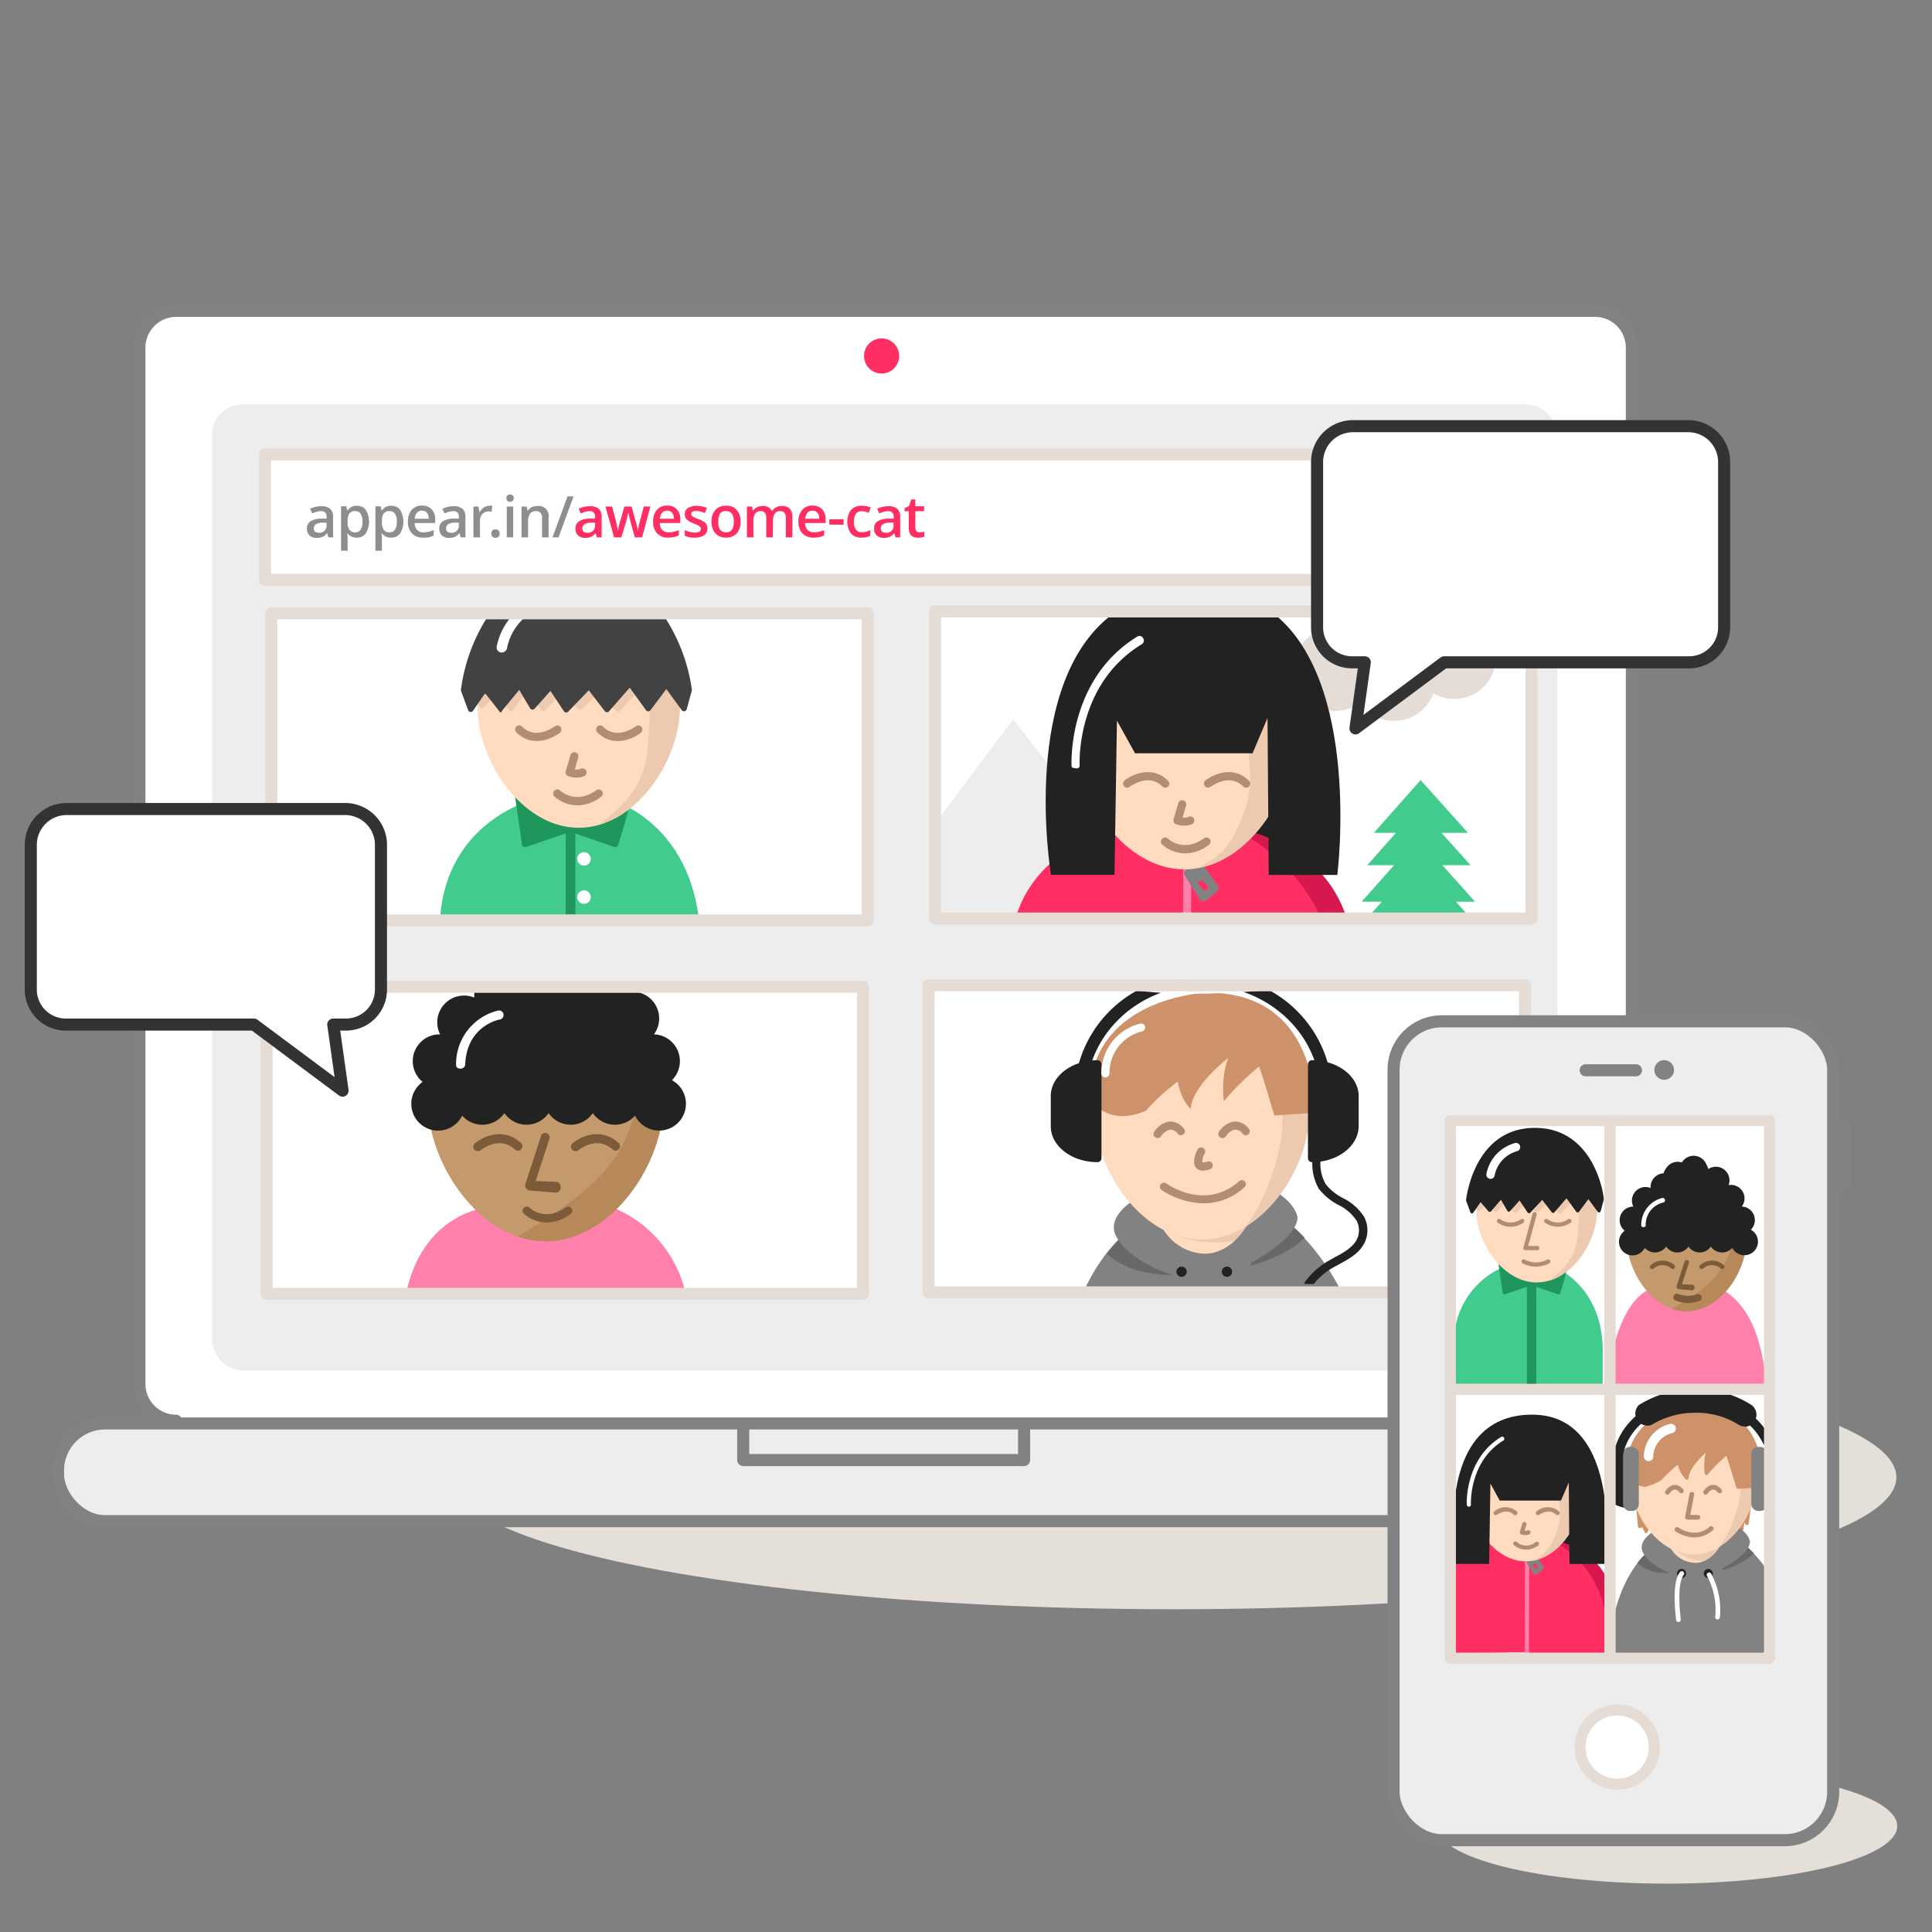 <svg id="Layer_1" data-name="Layer 1" xmlns="http://www.w3.org/2000/svg" viewBox="0 0 320 320"><rect x="0" y="0" width="320" height="320" fill="#808080" stroke="none"/><defs><style>.cls-1,.cls-16,.cls-30,.cls-31,.cls-32,.cls-34,.cls-35,.cls-36,.cls-37,.cls-9{fill:none}.cls-1{clip-rule:evenodd}.cls-2{fill:#e5dfda}.cls-10,.cls-28,.cls-3,.cls-33,.cls-5{fill:#fff}.cls-3,.cls-8,.cls-9{stroke:#828282}.cls-16,.cls-28,.cls-3,.cls-30,.cls-31,.cls-32,.cls-33,.cls-34,.cls-35,.cls-36,.cls-5,.cls-8,.cls-9{stroke-linecap:round;stroke-linejoin:round}.cls-16,.cls-28,.cls-3,.cls-5,.cls-8,.cls-9{stroke-width:2px}.cls-4,.cls-8{fill:#ededed}.cls-16,.cls-32,.cls-33,.cls-5{stroke:#e5dcd6}.cls-6{fill:#8e8e8e}.cls-7{fill:#ff2e63}.cls-11{fill:#ff80aa}.cls-12{fill:#c49a6c}.cls-13{fill:#b7885a}.cls-14{fill:#222}.cls-15{fill:#7c5b3a}.cls-17{fill:#e5dcd6}.cls-18{fill:#828282}.cls-19{fill:#d6184f}.cls-20{fill:#ffdbc0}.cls-21{fill:#edc9b0}.cls-22{fill:#b28d74}.cls-23{fill:#41cc8d}.cls-24{fill:#1e965c}.cls-25{fill:#424242}.cls-26{fill:#686868}.cls-27{fill:#ce926a}.cls-28{stroke:#333}.cls-29{clip-path:url(#clip-path)}.cls-30,.cls-34{stroke:#b28d74}.cls-30{stroke-width:.7px}.cls-31,.cls-35,.cls-36{stroke:#fff}.cls-31{stroke-width:1.39px}.cls-32,.cls-33{stroke-width:1.83px}.cls-34,.cls-35{stroke-width:.78px}.cls-36,.cls-37{stroke-width:1.56px}.cls-37{stroke:#1e965c;stroke-miterlimit:10}</style><clipPath id="clip-path"><path class="cls-1" d="M255.93 228.12l-.4-.28a.31.31 0 0 1-.13-.25v-1.44a.3.3 0 0 1 .13-.25l.4-.28a.08.08 0 0 1 .13.06v2.37a.08.08 0 0 1-.13.07z"/></clipPath></defs><title>Talk</title><ellipse class="cls-2" cx="276.08" cy="302.45" rx="38.16" ry="9.54"/><ellipse class="cls-2" cx="194.39" cy="244.69" rx="119.71" ry="21.85"/><path class="cls-3" d="M29.16 235.32a6.09 6.09 0 0 1-6.07-6.07V57.56a6.09 6.09 0 0 1 6.07-6.07h235.06a6.09 6.09 0 0 1 6.07 6.07v171.69a6.09 6.09 0 0 1-6.07 6.07"/><rect class="cls-4" x="35.12" y="67" width="222.82" height="160" rx="5" ry="5"/><path class="cls-5" d="M43.89 75.26h203.36v20.8H43.89z"/><path class="cls-6" d="M54.39 89l-.22-.71a2.09 2.09 0 0 1-.74.63 2.34 2.34 0 0 1-1 .17 1.62 1.62 0 0 1-1.17-.41 1.52 1.52 0 0 1-.42-1.15 1.35 1.35 0 0 1 .59-1.19 3.37 3.37 0 0 1 1.78-.44h.88v-.27a1 1 0 0 0-.23-.73.93.93 0 0 0-.71-.24 2.44 2.44 0 0 0-.75.12 5.56 5.56 0 0 0-.69.27l-.35-.77a3.77 3.77 0 0 1 .91-.33 4.19 4.19 0 0 1 .93-.11 2.2 2.2 0 0 1 1.47.42 1.66 1.66 0 0 1 .5 1.33V89zm-1.61-.74a1.34 1.34 0 0 0 .95-.33 1.19 1.19 0 0 0 .36-.92v-.44h-.65a2.24 2.24 0 0 0-1.11.26.78.78 0 0 0-.35.7.68.68 0 0 0 .2.53.87.87 0 0 0 .6.16zm6.3.79a1.79 1.79 0 0 1-1.5-.7h-.06q.06.64.06.78v2.09h-1.09v-7.36h.88q0 .14.15.68h.06a1.7 1.7 0 0 1 1.52-.77 1.77 1.77 0 0 1 1.49.69 3.79 3.79 0 0 1 0 3.89 1.79 1.79 0 0 1-1.51.7zm-.26-4.4a1.12 1.12 0 0 0-.94.38 2 2 0 0 0-.3 1.21v.16a2.38 2.38 0 0 0 .29 1.35 1.1 1.1 0 0 0 1 .42 1 1 0 0 0 .87-.46 2.38 2.38 0 0 0 .3-1.31 2.3 2.3 0 0 0-.3-1.3 1 1 0 0 0-.93-.44zm5.95 4.4a1.79 1.79 0 0 1-1.5-.7h-.07q.07.64.06.78v2.09h-1.08v-7.36h.88q0 .14.15.68h.06a1.7 1.7 0 0 1 1.52-.77 1.77 1.77 0 0 1 1.49.69 3.79 3.79 0 0 1 0 3.89 1.79 1.79 0 0 1-1.51.7zm-.26-4.4a1.13 1.13 0 0 0-.94.38 2 2 0 0 0-.3 1.21v.16a2.39 2.39 0 0 0 .29 1.35 1.1 1.1 0 0 0 1 .42 1 1 0 0 0 .87-.46 2.38 2.38 0 0 0 .3-1.31 2.3 2.3 0 0 0-.3-1.3 1 1 0 0 0-.92-.44zm5.59 4.4a2.46 2.46 0 0 1-1.86-.69 2.63 2.63 0 0 1-.67-1.91 2.89 2.89 0 0 1 .62-2 2.15 2.15 0 0 1 1.71-.71 2.1 2.1 0 0 1 1.59.61 2.34 2.34 0 0 1 .59 1.69v.59h-3.4a1.67 1.67 0 0 0 .4 1.14 1.4 1.4 0 0 0 1.06.4 3.9 3.9 0 0 0 .84-.09 4.42 4.42 0 0 0 .84-.28v.88A3.35 3.35 0 0 1 71 89a4.93 4.93 0 0 1-.9.05zm-.2-4.46a1.09 1.09 0 0 0-.83.33 1.56 1.56 0 0 0-.37 1H71a1.41 1.41 0 0 0-.3-1 1 1 0 0 0-.8-.33zM76.31 89l-.22-.71a2.08 2.08 0 0 1-.74.63 2.34 2.34 0 0 1-1 .17 1.63 1.63 0 0 1-1.17-.41 1.52 1.52 0 0 1-.42-1.15 1.35 1.35 0 0 1 .59-1.19 3.37 3.37 0 0 1 1.78-.44h.88v-.27a1 1 0 0 0-.23-.73.93.93 0 0 0-.71-.24 2.44 2.44 0 0 0-.75.12 5.56 5.56 0 0 0-.69.27l-.35-.77a3.76 3.76 0 0 1 .91-.33 4.19 4.19 0 0 1 .93-.11 2.2 2.2 0 0 1 1.47.42 1.66 1.66 0 0 1 .5 1.33V89zm-1.61-.74a1.34 1.34 0 0 0 .95-.33A1.19 1.19 0 0 0 76 87v-.44h-.65a2.24 2.24 0 0 0-1.11.26.78.78 0 0 0-.35.7.68.68 0 0 0 .2.53.87.87 0 0 0 .61.17zm6.3-4.49a2.59 2.59 0 0 1 .54 0l-.11 1a2 2 0 0 0-.48-.06 1.39 1.39 0 0 0-1.05.42 1.53 1.53 0 0 0-.4 1.1V89h-1.09v-5.1h.85l.14.9h.06a2 2 0 0 1 .66-.72 1.57 1.57 0 0 1 .88-.31zm.38 4.61a.71.71 0 0 1 .18-.52.67.67 0 0 1 .51-.18.67.67 0 0 1 .51.19.71.71 0 0 1 .18.51.73.73 0 0 1-.18.52.77.77 0 0 1-1 0 .74.74 0 0 1-.2-.52zm2.5-5.87a.6.6 0 0 1 .16-.45.62.62 0 0 1 .45-.16.6.6 0 0 1 .44.16.6.6 0 0 1 .16.45.59.59 0 0 1-.16.44.6.6 0 0 1-.44.16.61.61 0 0 1-.45-.16.59.59 0 0 1-.16-.44zM85 89h-1.06v-5.1H85zm5.87 0h-1.09v-3.17a1.36 1.36 0 0 0-.24-.88.92.92 0 0 0-.75-.29 1.2 1.2 0 0 0-1 .41 2.24 2.24 0 0 0-.32 1.36V89h-1.09v-5.1h.85l.15.67h.06a1.5 1.5 0 0 1 .65-.56 2.18 2.18 0 0 1 .94-.2 1.64 1.64 0 0 1 1.83 1.87zM95 82.22L92.51 89h-1L94 82.22z"/><path class="cls-7" d="M98.87 89l-.22-.71a2.09 2.09 0 0 1-.74.63 2.34 2.34 0 0 1-1 .17 1.63 1.63 0 0 1-1.17-.41 1.52 1.52 0 0 1-.42-1.15 1.35 1.35 0 0 1 .59-1.19 3.37 3.37 0 0 1 1.78-.44h.88v-.27a1 1 0 0 0-.23-.73.93.93 0 0 0-.71-.24 2.44 2.44 0 0 0-.75.12 5.56 5.56 0 0 0-.69.27l-.35-.77a3.78 3.78 0 0 1 .91-.33 4.2 4.2 0 0 1 .93-.11 2.2 2.2 0 0 1 1.47.42 1.66 1.66 0 0 1 .5 1.33V89zm-1.61-.74a1.34 1.34 0 0 0 .95-.33 1.19 1.19 0 0 0 .36-.92v-.44h-.65a2.24 2.24 0 0 0-1.11.26.78.78 0 0 0-.35.7.68.68 0 0 0 .2.53.87.87 0 0 0 .6.16zm7.89.74l-.66-2.38q-.12-.38-.43-1.76-.27 1.24-.42 1.77l-.73 2.37h-1.2l-1.43-5.1h1.11l.65 2.51q.22.93.31 1.59c0-.22.08-.48.14-.77s.12-.51.16-.65l.77-2.68h1.19l.75 2.68q.07.23.17.69a5.35 5.35 0 0 1 .12.72 13.93 13.93 0 0 1 .32-1.59l.66-2.51h1.09L106.36 89zm5.56.05a2.46 2.46 0 0 1-1.86-.69 2.63 2.63 0 0 1-.67-1.91 2.89 2.89 0 0 1 .62-2 2.15 2.15 0 0 1 1.71-.71 2.1 2.1 0 0 1 1.59.61 2.34 2.34 0 0 1 .58 1.69v.59h-3.4a1.67 1.67 0 0 0 .4 1.14 1.4 1.4 0 0 0 1.07.4 3.92 3.92 0 0 0 .84-.09 4.45 4.45 0 0 0 .84-.28v.88a3.37 3.37 0 0 1-.8.27 5 5 0 0 1-.92.1zm-.2-4.46a1.08 1.08 0 0 0-.83.33 1.55 1.55 0 0 0-.37 1h2.31a1.42 1.42 0 0 0-.3-1 1 1 0 0 0-.8-.33zm6.65 2.92a1.33 1.33 0 0 1-.54 1.14 2.6 2.6 0 0 1-1.56.4 3.68 3.68 0 0 1-1.64-.31v-.94a4 4 0 0 0 1.67.41q1 0 1-.6a.48.48 0 0 0-.11-.32 1.3 1.3 0 0 0-.36-.27 6.24 6.24 0 0 0-.7-.31 3.28 3.28 0 0 1-1.19-.68 1.27 1.27 0 0 1-.31-.88 1.16 1.16 0 0 1 .53-1 2.5 2.5 0 0 1 1.44-.36 4.06 4.06 0 0 1 1.7.36l-.35.82a3.77 3.77 0 0 0-1.39-.34q-.86 0-.86.49a.49.49 0 0 0 .22.41 4.88 4.88 0 0 0 1 .46 4.41 4.41 0 0 1 .92.45 1.33 1.33 0 0 1 .42.47 1.36 1.36 0 0 1 .11.6zm5.5-1.11a2.79 2.79 0 0 1-.64 1.95 2.3 2.3 0 0 1-1.78.7 2.45 2.45 0 0 1-1.26-.32 2.13 2.13 0 0 1-.84-.93 3.14 3.14 0 0 1-.29-1.4 2.76 2.76 0 0 1 .64-1.94 2.31 2.31 0 0 1 1.79-.7 2.24 2.24 0 0 1 1.75.71 2.75 2.75 0 0 1 .63 1.93zm-3.71 0q0 1.76 1.3 1.77t1.29-1.77q0-1.75-1.3-1.75a1.11 1.11 0 0 0-1 .45 2.29 2.29 0 0 0-.24 1.3zM128 89h-1.09v-3.18a1.43 1.43 0 0 0-.22-.87.82.82 0 0 0-.69-.29 1.05 1.05 0 0 0-.92.41 2.38 2.38 0 0 0-.29 1.36V89h-1.08v-5.1h.85l.15.67h.06a1.41 1.41 0 0 1 .62-.56 2 2 0 0 1 .89-.2 1.55 1.55 0 0 1 1.56.8h.07a1.56 1.56 0 0 1 .64-.59 2 2 0 0 1 .94-.21 1.71 1.71 0 0 1 1.33.46 2 2 0 0 1 .42 1.41V89h-1.08v-3.18a1.42 1.42 0 0 0-.22-.87.83.83 0 0 0-.69-.29 1.07 1.07 0 0 0-.92.39 2 2 0 0 0-.29 1.21zm6.78.05a2.46 2.46 0 0 1-1.86-.69 2.63 2.63 0 0 1-.67-1.91 2.89 2.89 0 0 1 .62-2 2.15 2.15 0 0 1 1.71-.71 2.1 2.1 0 0 1 1.59.61 2.34 2.34 0 0 1 .58 1.69v.59h-3.4a1.67 1.67 0 0 0 .4 1.14 1.4 1.4 0 0 0 1.07.4 3.92 3.92 0 0 0 .84-.09 4.45 4.45 0 0 0 .84-.28v.88a3.37 3.37 0 0 1-.8.27 5 5 0 0 1-.92.1zm-.2-4.46a1.08 1.08 0 0 0-.83.33 1.55 1.55 0 0 0-.37 1h2.31a1.42 1.42 0 0 0-.3-1 1 1 0 0 0-.81-.33zm2.78 2.3V86h2.37v.92zm5.35 2.16a2.23 2.23 0 0 1-1.76-.68 3.42 3.42 0 0 1 0-3.91 2.33 2.33 0 0 1 1.82-.69 3.4 3.4 0 0 1 1.45.3l-.33.87a3.28 3.28 0 0 0-1.13-.27q-1.32 0-1.32 1.76a2.11 2.11 0 0 0 .33 1.29 1.14 1.14 0 0 0 1 .43 2.77 2.77 0 0 0 1.37-.36v.94a2.16 2.16 0 0 1-.62.24 3.74 3.74 0 0 1-.81.08zm5.62-.05l-.22-.71a2.08 2.08 0 0 1-.74.63 2.34 2.34 0 0 1-1 .17 1.62 1.62 0 0 1-1.17-.41 1.52 1.52 0 0 1-.42-1.15 1.35 1.35 0 0 1 .58-1.19 3.38 3.38 0 0 1 1.78-.44h.88v-.27a1 1 0 0 0-.23-.73.93.93 0 0 0-.71-.24 2.44 2.44 0 0 0-.75.12 5.56 5.56 0 0 0-.69.27l-.35-.77a3.77 3.77 0 0 1 .91-.33 4.18 4.18 0 0 1 .93-.11 2.2 2.2 0 0 1 1.47.42 1.66 1.66 0 0 1 .5 1.33V89zm-1.61-.74a1.34 1.34 0 0 0 .95-.33A1.19 1.19 0 0 0 148 87v-.44h-.65a2.24 2.24 0 0 0-1.11.26.78.78 0 0 0-.35.7.68.68 0 0 0 .2.53.87.87 0 0 0 .62.17zm5.6-.08a2.64 2.64 0 0 0 .79-.12v.82a2.17 2.17 0 0 1-.46.13 3.16 3.16 0 0 1-.59.05q-1.54 0-1.54-1.62v-2.76h-.7v-.48l.75-.4.37-1.08h.67v1.13h1.45v.82h-1.45v2.73a.76.76 0 0 0 .2.58.71.71 0 0 0 .51.2z"/><rect class="cls-8" x="9.61" y="235.77" width="274.17" height="16.18" rx="7.78" ry="7.78"/><circle class="cls-7" cx="146.02" cy="58.96" r="2.91"/><path class="cls-9" d="M123.1 236.44v5.39h46.52v-5.39"/><path class="cls-10" d="M44.15 163.45h98.79v50.87H44.15z"/><path class="cls-11" d="M101.05 199.82h-19s-11.55 0-14.77 14.24h46.24a20.14 20.14 0 0 0-12.47-14.24z"/><path class="cls-12" d="M96.76 163.66c-4.49.26-9 .41-13.47.26a19.55 19.55 0 0 0-12.47 18.21c0 10.8 8.75 23.46 19.55 23.46s19.56-12.65 19.57-23.45a19.55 19.55 0 0 0-13.18-18.48z"/><path class="cls-13" d="M106.38 170.9l.09 1.41a34 34 0 0 1-2.82 16.25c-2.26 5-6.22 8.42-10.6 11.52a82 82 0 0 1-7.36 4.7 14.33 14.33 0 0 0 4.68.81c10.8 0 19.56-12.65 19.57-23.45a19.46 19.46 0 0 0-3.56-11.24z"/><path class="cls-14" d="M111.31 178.9a4.44 4.44 0 0 0-3-7.58 4.43 4.43 0 0 0-4.31-7 4.49 4.49 0 0 0 .25-1.16c-8.5.6-17 1.21-25.51.5a4.39 4.39 0 0 0-.19 1.22v.35a4.44 4.44 0 0 0-5.66 6.09h-.07A4.44 4.44 0 0 0 70 179.2a4.44 4.44 0 1 0 6.55 5.58 4.44 4.44 0 0 0 7-.42 4.44 4.44 0 0 0 7.32 0 4.44 4.44 0 0 0 7.32 0 4.44 4.44 0 0 0 7 .42 4.44 4.44 0 1 0 6.09-5.87z"/><path class="cls-15" d="M92.11 197.54l-4.41-.36a.84.84 0 0 1-.57-.4.83.83 0 0 1-.1-.69l2.57-7.92a.74.74 0 0 1 .93-.48.73.73 0 0 1 .47.92l-2.27 7 3.44.14c.41 0 .72.53.7.94s-.37.85-.76.85zm-12.97-6.88a.73.73 0 0 1-.47-1.3c1.4-1.18 4.8-2.7 7.68 0a.74.74 0 0 1-1 1.08c-2.65-2.46-5.61 0-5.73.08a.73.73 0 0 1-.48.14zm16.17 0a.73.73 0 0 1-.47-1.3c1.4-1.18 4.8-2.7 7.68 0a.74.74 0 0 1-1 1.08c-2.65-2.46-5.61 0-5.73.08a.73.73 0 0 1-.48.14z"/><path class="cls-10" d="M76.25 177c-.41 0-.72-.22-.71-.63a9.11 9.11 0 0 1 7-9 .76.76 0 0 1 .29 1.49c-.23 0-5.56 1.1-5.78 7.51-.05.4-.41.63-.8.63z"/><path class="cls-15" d="M90.57 202.49a5.86 5.86 0 0 1-3.8-1.45.67.67 0 0 1 .94-1c.11.1 2.55 2.39 6-.06a.67.67 0 1 1 .78 1.09 6.59 6.59 0 0 1-3.92 1.42z"/><path class="cls-16" d="M44.15 163.45h98.79v50.87H44.15z"/><path class="cls-10" d="M154.88 101.27h98.79v50.87h-98.79z"/><circle class="cls-17" cx="221.13" cy="110.86" r="6.9"/><circle class="cls-17" cx="230.91" cy="112.51" r="6.9"/><circle class="cls-17" cx="240.88" cy="108.87" r="6.9"/><path class="cls-17" d="M231.06 111.41a6.9 6.9 0 0 0 6.9-6.9 6.82 6.82 0 0 0-.85-3.25H225a6.82 6.82 0 0 0-.85 3.25 6.9 6.9 0 0 0 6.91 6.9z"/><path class="cls-14" d="M183.27 118.67h28.45v23.71h-28.45z"/><path class="cls-4" d="M177 130.93l-9.18-11.79L154 137.59c0 .18-.05.36-.08.54a55.9 55.9 0 0 1 .91 13.81c3 .35 6.13-.81 9.14-.23 6.61.52 13.24.92 19.92 1h.07v-17.2z"/><path class="cls-7" d="M192 152.77c8.5-.1 17-.33 25.51-.58v-3.93l-9.25-10.07h-21.81l-8.93 14.35c2.11.08 4.21.15 6.33.18q4.06.06 8.15.05z"/><path class="cls-11" d="M197.27 152.68l.06-10.39H196l-.06 10.42z"/><path class="cls-18" d="M199.32 149.3h-.1a.67.67 0 0 1-.46-.3l-2.55-4a.67.67 0 0 1 .22-.93l1.84-1.12a.67.67 0 0 1 .9.18l2.55 3.58a.67.67 0 0 1-.12.91l-1.84 1.53a.67.67 0 0 1-.44.15zm-.95-3.1l1.1 1.43.78-.65-1.16-1.22z"/><path class="cls-7" d="M223 152c-3.85-12-16.24-14.25-16.24-14.25l4.32 14.58z"/><path class="cls-19" d="M218.85 152.16L223 152c-3.85-12-16.24-14.25-16.24-14.25l.31 1.06a30.88 30.88 0 0 1 11.78 13.35z"/><path class="cls-7" d="M180.63 152.64l2.47-4.6 5.06-10.18s-1.11.22-5.06.69A19.23 19.23 0 0 0 168.24 152q6.18.46 12.39.64z"/><path class="cls-20" d="M214.06 122.58c0 9.86-8 21.41-17.86 21.41s-17.85-11.56-17.85-21.42a17.86 17.86 0 1 1 35.71 0z"/><path class="cls-21" d="M201.29 105.45c2.56 3.35 1.52 7.5 3.2 11.42 2.35 5.46 3.68 12.75 1.37 18.2-2 4.81-3 6.38-7.5 8.71 8.84-1.52 15.69-12.09 15.69-21.22a17.86 17.86 0 0 0-12.76-17.11z"/><path class="cls-22" d="M196.31 141.35a5.86 5.86 0 0 1-3.8-1.45.67.67 0 0 1 .94-1c.11.1 2.55 2.39 6-.06a.67.67 0 1 1 .78 1.09 6.59 6.59 0 0 1-3.92 1.42z"/><path class="cls-14" d="M174.08 144.9h10.52l.4-25.54 3 5.41h19.46l2.48-5.85.2 26h11.36s4.12-32.4-11-43.65h-25.6c-16.29 11.24-10.82 43.63-10.82 43.63z"/><path class="cls-22" d="M193 130.47a.67.67 0 0 1-.47-.2c-2.32-2.32-5.3 0-5.43.05a.67.67 0 0 1-.83-1.06c1.39-1.09 4.67-2.47 7.2.06a.67.67 0 0 1-.47 1.15zm13.4 0a.67.67 0 0 1-.47-.2c-2.32-2.32-5.3 0-5.43.05a.67.67 0 0 1-.83-1.06c1.39-1.09 4.67-2.47 7.2.06a.67.67 0 0 1-.47 1.15zm-10.26 6.28a4 4 0 0 1-1.37-.24.67.67 0 0 1-.39-.81l.78-2.67a.67.67 0 1 1 1.29.38l-.58 2a1.93 1.93 0 0 0 1-.12.67.67 0 0 1 .55 1.23 3.1 3.1 0 0 1-1.28.23z"/><path class="cls-10" d="M178.15 127.22c-.35 0-.65 0-.67-.38 0-.14-.72-14.32 10.94-21.43a.69.69 0 0 1 .92.29.71.71 0 0 1-.22 1c-11 6.68-10.3 20-10.3 20.1 0 .37-.26.48-.63.48z"/><path class="cls-23" d="M235.3 129.21l-7.74 8.73h15.57l-7.83-8.73z"/><path class="cls-23" d="M234.96 133.71l-8.5 9.6h17.11l-8.61-9.6z"/><path class="cls-23" d="M234.88 138.82l-9.34 10.52 18.77.01-9.43-10.53z"/><path class="cls-23" d="M243.19 151.64l-8.19-9.19-8.48 9.55q8.33-.27 16.67-.36z"/><path class="cls-16" d="M154.88 101.27h98.79v50.87h-98.79z"/><path class="cls-10" d="M44.94 101.58h98.79v50.87H44.94z"/><path class="cls-23" d="M104.31 152.26c3.79 0 7.59-.23 11.39-.43-2.12-16.28-14.88-19.49-14.88-19.49H88.23c-13 4.66-15.16 15-15.36 20.29 10.48-.07 20.96-.3 31.44-.37z"/><path class="cls-24" d="M104.53 131a.5.5 0 0 0-.33-.24c-.21 0-.76-.14-9.68 6l-8.77-7.11a.44.44 0 0 0-.71.4l1.43 9.89a.44.44 0 0 0 .43.37h.14l7.45-2.53 7.32 2.53h.14a.44.44 0 0 0 .42-.3c1.74-5.5 2.46-8.53 2.16-9.01z"/><path class="cls-24" d="M95.3 152.35v-15.23h-1.6v15.26z"/><circle class="cls-10" cx="96.73" cy="142.26" r="1.12"/><circle class="cls-10" cx="96.73" cy="148.59" r="1.12"/><path class="cls-20" d="M101.6 101.27H90.11A16.75 16.75 0 0 0 79.1 117c0 9.25 7.5 20.1 16.76 20.1s16.76-10.84 16.76-20.1a16.75 16.75 0 0 0-11.02-15.73z"/><path class="cls-21" d="M112.12 113.61l-.65-1.44a.44.44 0 0 0-.39-.26l-27.46-.16a.37.37 0 0 0-.24.07l-4.62 3.08a.44.44 0 0 0-.15.56l.82 1.6a.43.43 0 0 0 .28.22.44.44 0 0 0 .35-.07l2.53-2.42.68 1.27a.36.36 0 0 0 .09.2l.95 1.3a.49.49 0 0 0 .34.21.48.48 0 0 0 .34-.22l2.25-3 2.43 3.06a.42.42 0 0 0 .33.15.44.44 0 0 0 .34-.15l2.45-2.61 3 2.41a.44.44 0 0 0 .57 0l2.67-2.48c3.2 3.08 3.21 3.07 3.54 2.93a.44.44 0 0 0 .21-.19c.21-.27 1.83-2 3-3.17 2.62 3.06 3 3.4 3.3 3.4h.1a.46.46 0 0 0 .32-.26c.13-.24 1.4-2 2.54-3.58a.44.44 0 0 0 .08-.45z"/><path class="cls-21" d="M101.63 101.27h-2c4.54 5 8.46 12 7.95 18.32-.49 6 .22 10.68-8.41 17 7.67-2.17 13.44-11.51 13.44-19.63a16.75 16.75 0 0 0-10.98-15.69z"/><path class="cls-25" d="M81.35 101.27a29.4 29.4 0 0 0-5 12.93.45.45 0 0 0 0 .2l1.18 3.22a.46.46 0 0 0 .38.3.47.47 0 0 0 .44-.2l2-2.9 2.2 2.79c.09.1.22.38.35.38.14 0 .27-.28.35-.39l2.75-3.33 1.81 3.06a.44.44 0 0 0 .36.2.48.48 0 0 0 .39-.17l2.61-2.92 2.24 3.38a.41.41 0 0 0 .35.19.45.45 0 0 0 .34-.13l3.42-3.55 2.65 3.46a.46.46 0 0 0 .72 0l3.41-3.89 2.7 3.73a.46.46 0 0 0 .37.19.48.48 0 0 0 .38-.19l2.61-3.5 2.56 3.5a.47.47 0 0 0 .82-.15l.85-3.13a.47.47 0 0 0 0-.17 29.69 29.69 0 0 0-5.14-12.93z"/><path class="cls-10" d="M85.5 101.27a11 11 0 0 0-3.23 5.8.87.87 0 0 0 .66 1h.19a.87.87 0 0 0 .85-.68 9.08 9.08 0 0 1 4.46-6.19z"/><path class="cls-22" d="M95.64 133.39a5.86 5.86 0 0 1-3.8-1.45.67.67 0 0 1 .94-1c.11.1 2.55 2.39 6-.06a.67.67 0 1 1 .78 1.09 6.59 6.59 0 0 1-3.92 1.42zm3.77-13.23a.67.67 0 0 1 .47.2c2.32 2.32 5.3 0 5.43-.05a.67.67 0 0 1 .83 1.06c-1.39 1.09-4.67 2.47-7.2-.06a.67.67 0 0 1 .47-1.15zM86 120.15a.67.67 0 0 1 .47.2c2.32 2.32 5.3 0 5.43-.05a.67.67 0 0 1 .83 1.06c-1.39 1.09-4.67 2.47-7.2-.06a.67.67 0 0 1 .47-1.15zm9.47 8.64a4 4 0 0 1-1.37-.24.67.67 0 0 1-.39-.81l.78-2.67a.67.67 0 1 1 1.29.38l-.58 2a1.93 1.93 0 0 0 1-.12.67.67 0 0 1 .55 1.23 3.1 3.1 0 0 1-1.28.23z"/><path class="cls-16" d="M44.94 101.58h98.79v50.87H44.94z"/><path class="cls-10" d="M153.8 163.19h98.79v50.87H153.8z"/><path class="cls-18" d="M222.09 213.77c-2.64-5.19-7.05-10.92-13-14.28L192 200.83s-7.58 2-12.68 13.44c14.54-.22 28.79-.08 42.77-.5z"/><path class="cls-26" d="M207.12 208.9a2.86 2.86 0 0 1 .13.74c3.25-1 6.51-2.32 8.84-4.64-.55-.57-1.12-1.13-1.72-1.67-1.29.55-2.65 1-4.06 1.58-1.57.65-3 1.46-4.5 2.07a3.91 3.91 0 0 1 1.31 1.92zm-9.02.1a3.11 3.11 0 0 1 .49-1.06 16.56 16.56 0 0 1-11-4.56 23.86 23.86 0 0 0-4.3 4.35 4.21 4.21 0 0 1 .44.3c3.94 3.16 9.33 3.45 14.44 3a4.11 4.11 0 0 1-.07-2.03z"/><path class="cls-20" d="M192.86 201.37c0 1.35-.5 3.22-.2 4.54s.83 1.43 2.1 2a23 23 0 0 0 7.91 1.73 9.92 9.92 0 0 0 7.5-3 20.69 20.69 0 0 0 1-4.14c0-.2.07-.41.1-.61a28 28 0 0 0-2.87-1.89l-15.56 1.19c.01.05.02.12.02.18z"/><path class="cls-21" d="M192.67 203.54c4.94 3.16 12.36 2.7 18 .29l.24-.14c.08-.48.15-.91.22-1.24s.07-.41.1-.61a28 28 0 0 0-2.83-1.84l-15.56 1.19v.19a18.79 18.79 0 0 1-.17 2.16z"/><path class="cls-18" d="M209.42 196.38l-2.08.39a5.88 5.88 0 0 1-.11 4.88c-1.39 3.05-4.23 6.08-7.8 6a8.3 8.3 0 0 1-7.86-7.26 2.3 2.3 0 0 1 0-.69l-3-1.39s-4.8 2.47-4 5.73c0 0 .94 4.16 9.5 7.09a15 15 0 0 0 12.16-1.46s8.45-4.11 8.68-7.94c.03 0-.2-2.98-5.49-5.35z"/><path class="cls-20" d="M216.89 183.91c0 9.86-8 21.41-17.86 21.41s-17.85-11.56-17.85-21.42a17.86 17.86 0 1 1 35.71 0z"/><path class="cls-21" d="M204.8 167c9.85 12.31 8.71 21.42 4.53 31a25.57 25.57 0 0 1-3 5.14c6.24-3.8 10.59-12 10.6-19.26A17.86 17.86 0 0 0 204.8 167z"/><path class="cls-27" d="M202.06 164.5q-2 .08-4 .09c-4.87.67-17.62 3.72-17.62 17.38 0 0 2.93 4.84 9.35 2 0 0 10.7-12.39 18.58-7.66.29.17 2.7 8.45 2.7 8.45l6.64-.45s1.07-18.38-15.65-19.81z"/><path class="cls-14" d="M217.31 176.28c3.88 0 7.06 2.37 7.06 5.27v5c0 2.9-3.18 5.27-7.06 5.27z"/><path class="cls-14" d="M217.31 192.49a.67.67 0 0 1-.67-.67v-15.54a.67.67 0 0 1 .67-.67c4.26 0 7.73 2.67 7.73 5.94v5c-.04 3.28-3.47 5.94-7.73 5.94zM218 177v14.15c3.21-.24 5.72-2.2 5.72-4.57v-5c-.02-2.4-2.53-4.36-5.72-4.58zm-36.23-.72c-3.88 0-7.06 2.37-7.06 5.27v5c0 2.9 3.18 5.27 7.06 5.27z"/><path class="cls-14" d="M181.77 192.49c-4.26 0-7.73-2.67-7.73-5.94v-5c0-3.28 3.47-5.94 7.73-5.94a.67.67 0 0 1 .67.67v15.54a.67.67 0 0 1-.67.67zM181.1 177c-3.21.24-5.72 2.2-5.72 4.57v5c0 2.37 2.51 4.33 5.72 4.57z"/><path class="cls-14" d="M188.32 164.07a20 20 0 0 0-10.39 17.3 1 1 0 1 0 2 0c0-7.7 5.13-14.29 12.35-16.94q-1.97-.12-3.96-.36zm21.88-.07q-2.12.16-4.23.3c7.41 2.56 12.73 9.23 12.73 17.07a1 1 0 0 0 2 0A20 20 0 0 0 210.2 164z"/><path class="cls-22" d="M199.28 193.9a1.45 1.45 0 0 1-1.18-.49c-.75-.91 0-2.5.25-3a.67.67 0 0 1 1.19.63 2.72 2.72 0 0 0-.4 1.49h.12a2.46 2.46 0 0 0 .71-.13.67.67 0 1 1 .39 1.28 3.72 3.72 0 0 1-1.08.22zm-.14-2.63zm-7.42-2.78a.67.67 0 0 1-.57-1 3.71 3.71 0 0 1 2.57-1.74 2.93 2.93 0 0 1 2.46 1.31.67.67 0 0 1-1 .84 1.71 1.71 0 0 0-1.34-.81 2.44 2.44 0 0 0-1.52 1.11.67.67 0 0 1-.6.29zm10.74 0a.67.67 0 0 1-.57-1 3.71 3.71 0 0 1 2.57-1.74 2.93 2.93 0 0 1 2.46 1.31.67.67 0 0 1-1 .84 1.71 1.71 0 0 0-1.34-.81 2.44 2.44 0 0 0-1.52 1.11.67.67 0 0 1-.6.29zm-3.06 10.82a13.2 13.2 0 0 1-7-2.2.67.67 0 0 1 .79-1.09c.26.19 6.43 4.54 12-.33a.67.67 0 1 1 .88 1 9.91 9.91 0 0 1-6.67 2.62z"/><path class="cls-27" d="M204.77 174.2s-7.32 5.12-7.56 9.51c0 0-3.66-3.41-1.71-10.24z"/><path class="cls-27" d="M209.33 176a45 45 0 0 0-6.61 6.39s-.89-5.63 1.91-9.32z"/><path class="cls-14" d="M217.58 212.67a11.52 11.52 0 0 1 3.46-2.85l.82-.45c1.65-.9 3.36-1.84 4.19-3.61a4.8 4.8 0 0 0-.08-4.16 8.58 8.58 0 0 0-3.52-3.15 8.75 8.75 0 0 1-2.87-2.32 6.75 6.75 0 0 1-.81-4.34.67.67 0 0 0-.63-.71.66.66 0 0 0-.71.62 8.26 8.26 0 0 0 1 5.18 9.87 9.87 0 0 0 3.28 2.71 7.5 7.5 0 0 1 3 2.62 3.43 3.43 0 0 1 .06 3c-.65 1.38-2.16 2.21-3.62 3l-.84.47a12.59 12.59 0 0 0-4 3.42c-.13.18-.22.37-.34.56z"/><circle class="cls-14" cx="195.71" cy="210.64" r=".85"/><circle class="cls-14" cx="203.22" cy="210.64" r=".85"/><path class="cls-10" d="M183.05 178.46a.7.7 0 0 1-.64-.75 8.46 8.46 0 0 1 6.47-8.17.66.66 0 1 1 .25 1.3 7.06 7.06 0 0 0-5.37 6.94.71.71 0 0 1-.71.68z"/><path class="cls-16" d="M153.8 163.19h98.79v50.87H153.8z"/><path class="cls-28" d="M279.67 70.59h-55.62a5.94 5.94 0 0 0-5.9 6.07v27.14a5.8 5.8 0 0 0 5.9 5.9h2l-1.54 10.94 14.69-10.94h40.47a5.8 5.8 0 0 0 5.9-5.9V76.66a5.94 5.94 0 0 0-5.9-6.07zM11 134h46.2a5.94 5.94 0 0 1 5.9 6.07v23.73a5.8 5.8 0 0 1-5.9 5.9h-2l1.54 10.94-14.69-10.94H11a5.8 5.8 0 0 1-5.9-5.9V140a5.94 5.94 0 0 1 5.9-6z"/><rect class="cls-4" x="231.41" y="169.16" width="72.81" height="135.63" rx="8" ry="8"/><path class="cls-10" d="M240.14 185.5h52.97v88.44h-52.97z"/><rect class="cls-9" x="230.82" y="169.16" width="72.81" height="135.63" rx="8" ry="8"/><path class="cls-23" d="M240.9 223.69a13.48 13.48 0 0 1 8.77-14.09h7.24s8.8 2.94 8.55 14.68v5.38h-24.61z"/><path class="cls-24" d="M259.69 208.77a.3.3 0 0 0-.2-.15c-.13 0-.45-.09-5.79 3.58l-5.25-4.2a.26.26 0 0 0-.42.24l.86 5.92a.26.26 0 0 0 .26.22h.08l4.46-1.51 4.38 1.51h.21a.26.26 0 0 0 .13-.15c1.02-3.34 1.46-5.15 1.28-5.46z"/><path class="cls-20" d="M264.52 200.41c0 5.54-4.49 12-10 12s-10-6.49-10-12a10 10 0 0 1 20 0z"/><path class="cls-21" d="M264.22 198.39l-.39-.86a.26.26 0 0 0-.24-.15l-16.43-.1a.22.22 0 0 0-.15 0l-2.76 1.84a.26.26 0 0 0-.09.34l.49 1a.26.26 0 0 0 .17.13.26.26 0 0 0 .21 0l1.52-1.44.41.76a.22.22 0 0 0 .05.12l.57.7c0 .06.13 0 .21 0h.21l1.34-1.73 1.45 1.85a.26.26 0 0 0 .2.1.26.26 0 0 0 .2-.08l1.47-1.61 1.81 1.45a.26.26 0 0 0 .34 0l1.6-1.48c1.92 1.84 1.92 1.84 2.11 1.75a.26.26 0 0 0 .13-.11c.13-.16 1.09-1.17 1.8-1.89 1.57 1.83 1.82 2 2 2h.06a.27.27 0 0 0 .19-.16c.08-.14.84-1.21 1.52-2.14a.26.26 0 0 0 0-.29z"/><path class="cls-21" d="M256.35 190.56c2.88 3 5.48 7.46 5.16 11.41-.29 3.6.13 6.39-5 10.19 4.59-1.3 8-6.88 8-11.74a10 10 0 0 0-8.16-9.86z"/><path class="cls-30" d="M252.38 208.94a4.33 4.33 0 0 0 4.05 0m-2.25-7.83l-1.52 5.61h1.96m-6.33-4.49a3.33 3.33 0 0 0 3.83 0m3.99 0a3.33 3.33 0 0 0 3.83 0"/><path class="cls-14" d="M254.23 186.81c-10.13 0-11.39 11.81-11.4 11.93a.27.27 0 0 0 0 .12l.71 1.93a.28.28 0 0 0 .23.18.28.28 0 0 0 .26-.12l1.2-1.74 1.31 1.53a.27.27 0 0 0 .21.08.27.27 0 0 0 .21-.08l1.64-1.93 1.08 1.87a.28.28 0 0 0 .45 0l1.56-1.74 1.34 2a.28.28 0 0 0 .21.12.28.28 0 0 0 .2-.09l2-2.13 1.59 2.06a.28.28 0 0 0 .43 0l2-2.33 1.62 2.23a.28.28 0 0 0 .22.12.29.29 0 0 0 .23-.11l1.56-2.1 1.53 2.09a.28.28 0 0 0 .28.11.28.28 0 0 0 .22-.2l.51-1.87a.28.28 0 0 0 0-.1c.11-.02-1.27-11.83-11.4-11.83z"/><path class="cls-31" d="M251.1 190a5.88 5.88 0 0 0-4.22 4.56"/><path class="cls-32" d="M240.23 185.6h26.42v44.52h-26.42"/><circle class="cls-33" cx="267.86" cy="289.37" r="6.15"/><path class="cls-11" d="M292.73 230c-.77-5.54-1.59-13.25-7.94-16.72h-10.51s-6.34 0-8.16 16.46c8.49-1.1 18.11.26 26.61.26z"/><path class="cls-12" d="M289.27 205.32c0 5.47-4.44 11.88-9.91 11.88s-9.9-6.41-9.9-11.88a9.91 9.91 0 1 1 19.81 0z"/><path class="cls-13" d="M287.46 199.62v.72a17.21 17.21 0 0 1-1.43 8.23 15 15 0 0 1-5.37 5.84 41.53 41.53 0 0 1-3.73 2.38 7.25 7.25 0 0 0 2.37.41c5.47 0 9.91-6.41 9.91-11.88a9.85 9.85 0 0 0-1.75-5.7z"/><path class="cls-14" d="M275.53 194.34a2.25 2.25 0 0 0-2.14 2.25v.18a2.25 2.25 0 0 0-2.86 3.08 2.25 2.25 0 0 0-1.43 4 2.25 2.25 0 1 0 3.32 2.83 2.25 2.25 0 0 0 3.54-.21 2.25 2.25 0 0 0 3.71 0 2.25 2.25 0 0 0 3.71 0 2.25 2.25 0 0 0 3.54.21 2.25 2.25 0 1 0 3.08-3 2.25 2.25 0 0 0-1.5-3.84 2.24 2.24 0 0 0-2.19-3.55 2.25 2.25 0 0 0-3.36-2.66 2.24 2.24 0 0 0-.34-.73h-3.68s-.07.07-.09.12a2.3 2.3 0 0 0-.28-.12h-1.7a2.25 2.25 0 0 0-1.33 1.44z"/><path class="cls-15" d="M280.24 213.72l-2.23-.2a.44.44 0 0 1-.29-.21.43.43 0 0 1 0-.35l1.3-4a.38.38 0 0 1 .47-.25.37.37 0 0 1 .24.47l-1.15 3.53 1.74.07c.21 0 .36.29.36.49s-.24.45-.44.45zm-6.57-3.52a.37.37 0 0 1-.24-.66 2.91 2.91 0 0 1 3.89 0 .37.37 0 0 1-.51.55 2.2 2.2 0 0 0-2.9 0 .37.37 0 0 1-.24.11zm8.19 0a.37.37 0 0 1-.24-.66 2.91 2.91 0 0 1 3.89 0 .37.37 0 0 1-.51.55 2.2 2.2 0 0 0-2.9 0 .37.37 0 0 1-.24.11z"/><path class="cls-10" d="M272.2 203.25c-.21 0-.37-.1-.36-.31a4.61 4.61 0 0 1 3.52-4.53.39.39 0 0 1 .15.76 3.76 3.76 0 0 0-2.93 3.8c-.01.19-.18.28-.38.28z"/><path class="cls-15" d="M279.68 215.82a5.58 5.58 0 0 1-2-.36h.07a.59.59 0 0 1 0-1.18.8.8 0 0 1 .31.07 4.37 4.37 0 0 0 3.06 0 .59.59 0 0 1 .39 1.11 5.69 5.69 0 0 1-1.83.36zm-1.86-.36zm0 0z"/><path class="cls-32" d="M266.67 185.6h26.42v44.53h-26.42z"/><circle class="cls-14" cx="277.89" cy="194.69" r="2.26"/><circle class="cls-14" cx="280.52" cy="193.69" r="2.26"/><path class="cls-27" d="M289.76 249.61a.29.29 0 0 0-.32.08l-2.05 2.41a.29.29 0 0 0 0 .4l.91.91a.29.29 0 0 0 .21.09h.1a.29.29 0 0 0 .19-.25c0-.34.08-.76.12-1.13l.15.31a.29.29 0 0 0 .56-.08c.1-.68.32-2.29.32-2.45a.29.29 0 0 0-.19-.29zm-15.7 1.27a.29.29 0 0 0-.16-.16l-2.45-.95a.29.29 0 0 0-.4.3l.24 2.76a.3.3 0 0 0 .41.25l.3-.12.39.79a.32.32 0 0 0 .26.19.31.31 0 0 0 .26-.2l1.14-2.63a.29.29 0 0 0 .01-.23z"/><path class="cls-18" d="M293 260.6a18 18 0 0 0-6.59-6.42l-10.06.74s-8.57 2.31-9.94 18.48a6.41 6.41 0 0 1 .25.92 5.89 5.89 0 0 1 2.38-.47c7.65 0 15.31.21 23 .19 1.39-3.46.96-10.23.96-13.44z"/><path class="cls-26" d="M285.24 259.6a1.68 1.68 0 0 1 .07.44 12.42 12.42 0 0 0 5.21-2.74c-.32-.34-.66-.67-1-1-.76.33-1.56.59-2.4.93s-1.76.86-2.65 1.22a2.3 2.3 0 0 1 .77 1.15zm-5.31.05a1.83 1.83 0 0 1 .29-.62 9.76 9.76 0 0 1-6.5-2.69 14.06 14.06 0 0 0-2.54 2.56l.26.18c2.32 1.86 4.38 1.49 7.39 1.25-.12-.4 1.01-.33 1.1-.68z"/><path class="cls-20" d="M276.84 255.16a14 14 0 0 0-.12 2.67c.17.71.49.84 1.24 1.16a13.56 13.56 0 0 0 4.66 1 5.85 5.85 0 0 0 4.42-1.77 12.2 12.2 0 0 0 .58-2.44c0-.12 0-.24.06-.36a16.49 16.49 0 0 0-1.69-1.09l-9.17.7s.02.09.02.13z"/><path class="cls-21" d="M276.73 256.44c5.19 3.36 7.26 2.17 10.6.75 0 0 .12-.64.17-.67 0-.28.09-.54.13-.73s0-.24.06-.36a16.49 16.49 0 0 0-1.69-1.09l-9.17.7v.11a11.07 11.07 0 0 1-.1 1.29z"/><path class="cls-18" d="M286.6 252.22l-1.23.23a3.46 3.46 0 0 1-.07 2.88c-.82 1.8-2.49 3.58-4.59 3.53a4.89 4.89 0 0 1-4.63-4.28 1.36 1.36 0 0 1 0-.4l-1.75-.82s-2.83 1.45-2.36 3.38c0 0 .55 2.45 5.6 4.18a8.81 8.81 0 0 0 7.17-.86s5-2.42 5.11-4.68c.01-.01-.13-1.77-3.25-3.16z"/><path class="cls-20" d="M291 244.86c0 5.81-4.72 12.62-10.53 12.62S270 250.67 270 244.86a10.52 10.52 0 0 1 21 0z"/><path class="cls-21" d="M283.88 234.9c5.81 7.25 5.13 12.63 2.67 18.29a15.07 15.07 0 0 1-1.79 3 14.08 14.08 0 0 0 6.24-11.33 10.53 10.53 0 0 0-7.12-9.96z"/><path class="cls-34" d="M276.17 247.17s1.09-1.74 2.32-.22m4.01.22s1.09-1.74 2.32-.22m-7.05 6.38s3 2.18 5.67-.16"/><path class="cls-27" d="M269.25 243.76a.18.18 0 0 0 0 .12 3.74 3.74 0 0 0 3.27 2.38 9.37 9.37 0 0 0 2.61-1.07.29.29 0 0 0 .1-.08 22 22 0 0 1 2.68-2.52 5 5 0 0 0 1.29 2.41.29.29 0 0 0 .49-.2c.08-1.47 1.69-3.15 2.82-4.16a9.85 9.85 0 0 0-.15 3.43.29.29 0 0 0 .52.13 22.11 22.11 0 0 1 3.07-3.08c.44 1.28 1.63 5.23 1.64 5.27a.3.3 0 0 0 .3.21l3.92-.26a.28.28 0 0 0 .27-.27c0-.23.22-6.54-3.12-10.07a11.81 11.81 0 0 0-8.28-3.45s-11.15.56-11.43 11.21z"/><circle class="cls-14" cx="278.52" cy="260.62" r=".75"/><circle class="cls-14" cx="282.95" cy="260.62" r=".75"/><path class="cls-35" d="M278 268.27c0-.19-.77-5.67.47-7.52l.09-.13m4.52.22a12.25 12.25 0 0 1 1.4 7"/><path class="cls-36" d="M276.79 236.6a4.89 4.89 0 0 0-3.74 4.63"/><path class="cls-14" d="M291.17 249.82a5.44 5.44 0 0 0 2.11-.43q.13-4.4.2-8.81a5.4 5.4 0 0 0-2.31-.51.27.27 0 0 0-.26.29v9.16a.27.27 0 0 0 .26.3zM270 240.08a5.42 5.42 0 0 0-3.27 1v.07c0 2.41-.19 4.81-.43 7.2a5.22 5.22 0 0 0 3.69 1.43c.16 0 .41-.13.41-.29v-9.16c0-.12-.25-.25-.4-.25z"/><path class="cls-35" d="M292.38 241.64v3.22"/><rect class="cls-18" x="268.83" y="239.65" width="2.61" height="10.61" rx="1.11" ry="1.11"/><rect class="cls-18" x="290.07" y="239.65" width="2.61" height="10.61" rx="1.11" ry="1.11"/><path class="cls-14" d="M267.76 244.12a.75.75 0 0 1-.75-.75c0-7 5.15-10.7 10-11.81 5.81-1.34 13.3.59 16.39 6.9a.75.75 0 1 1-1.35.66c-2.75-5.6-9.48-7.31-14.71-6.1-4.25 1-8.79 4.22-8.79 10.35a.75.75 0 0 1-.79.75z"/><path class="cls-14" d="M289 236.27a2 2 0 0 1-1-.27 13 13 0 0 0-7.13-2 13.71 13.71 0 0 0-7.31 2 2 2 0 0 1-2.13-3.27 17.46 17.46 0 0 1 9.44-2.66 16.9 16.9 0 0 1 9.26 2.66 2 2 0 0 1-1.07 3.59z"/><path class="cls-34" d="M280.22 247.5l-.73 3.81h1.75"/><path class="cls-32" d="M266.67 230.12h26.42v44.53h-26.42z"/><path class="cls-37" d="M253.68 212.8v16.81"/><path class="cls-32" d="M240.23 230.12V185.6"/><path class="cls-14" d="M245.96 245.4h14.83v12.36h-14.83z"/><path class="cls-4" d="M240.39 273.44v.16a3.48 3.48 0 0 0 2.42-1.63c1.29-1.83 4.32-.08 3 1.77h.5v-19.56l-3.59-2.38-2.32-3c0 2.39-.12 4.76-.26 7.14.14 4.92.16 9.85.2 14.78a10.71 10.71 0 0 1 .05 2.72z"/><path class="cls-7" d="M259 255.58h-11.38l-5 8.06-.55 10.16c3.44 0 6.88-.1 10.33-.1a5.11 5.11 0 0 1 2 .38c3.15-.12 6.29-.19 9.4-.08v-13.17z"/><path class="cls-11" d="M253.24 274.13l-.7-.19.05-16.23.7.84-.05 15.58z"/><path class="cls-18" d="M254.33 260.81h-.05a.35.35 0 0 1-.24-.16l-1.33-2.08a.35.35 0 0 1 .11-.49l1-.59a.35.35 0 0 1 .47.1l1.33 1.86a.35.35 0 0 1-.06.47l-1 .8a.35.35 0 0 1-.23.09zm-.49-1.62l.57.74.4-.34-.6-.64z"/><path class="cls-7" d="M266.93 263.77c-1.61-7.08-8.72-8.4-8.72-8.4l2.29 7.72c1.86 5.89.29 9.57-.43 10.84 2 0 4 0 6 .18a18 18 0 0 0 1.22-7.18c-.15-1.05-.29-2.1-.36-3.16z"/><path class="cls-19" d="M266.93 263.77c-1.61-7.08-8.72-8.4-8.72-8.4l.16.55a16.71 16.71 0 0 1 7.73 13.1 16.38 16.38 0 0 1 .75 2.67 21.71 21.71 0 0 0 .43-4.75c-.14-1.05-.28-2.11-.35-3.17z"/><path class="cls-7" d="M240.39 273.44v.37l9.38-.09a9.66 9.66 0 0 0-.56-3.33s-8.44.43-4.79-6.92l1.48-2.76 2.64-5.3s-.58.11-2.64.36a10.12 10.12 0 0 0-5.68 3.25c.08 3.9.1 7.8.13 11.71a10.71 10.71 0 0 1 .04 2.71z"/><path class="cls-20" d="M262 247.44c0 5.14-4.17 11.16-9.31 11.16s-9.3-6-9.3-11.16a9.31 9.31 0 0 1 18.61 0z"/><path class="cls-21" d="M255.35 238.52c1.33 1.74.79 3.91 1.67 6 1.22 2.85 1.92 6.64.71 9.49-1.06 2.51-1.59 3.32-3.91 4.54 4.61-.79 8.18-6.3 8.18-11.06a9.31 9.31 0 0 0-6.65-8.97z"/><path class="cls-22" d="M252.76 256.67a3.05 3.05 0 0 1-2-.76.35.35 0 0 1 .49-.5 2.36 2.36 0 0 0 3.11 0 .35.35 0 1 1 .41.57 3.43 3.43 0 0 1-2.01.69z"/><path class="cls-14" d="M259.84 245.54l-1.29 3H248.4l-1.54-2.82-.21 13.31h-5.48s-4.19-24.73 12.6-24.72c15.27 0 12.12 24.73 12.12 24.73h-5.94z"/><path class="cls-22" d="M251 251a.35.35 0 0 1-.25-.1c-1.21-1.21-2.76 0-2.83 0a.35.35 0 0 1-.43-.55 2.82 2.82 0 0 1 3.75 0 .35.35 0 0 1-.25.6zm7 0a.35.35 0 0 1-.25-.1c-1.21-1.21-2.76 0-2.83 0a.35.35 0 0 1-.43-.55 2.82 2.82 0 0 1 3.75 0 .35.35 0 0 1-.25.6zm-5.33 3.27a2.1 2.1 0 0 1-.72-.13.35.35 0 0 1-.21-.42l.41-1.39a.35.35 0 0 1 .67.2l-.3 1a1 1 0 0 0 .52-.06.35.35 0 0 1 .28.64 1.61 1.61 0 0 1-.65.16z"/><path class="cls-10" d="M243.29 249.56a.35.35 0 0 1-.35-.33c0-.07-.38-7.53 5.7-11.23a.35.35 0 0 1 .36.6c-5.71 3.48-5.37 10.52-5.37 10.59a.35.35 0 0 1-.33.37z"/><path class="cls-32" d="M240.23 230.12h26.42v44.53h-26.42z"/><circle class="cls-18" cx="275.64" cy="177.22" r="1.63"/><path class="cls-9" d="M262.64 177.27h8.33"/><path class="cls-18" d="M303.26 185.59h3.37v11.45h-3.37z"/></svg>